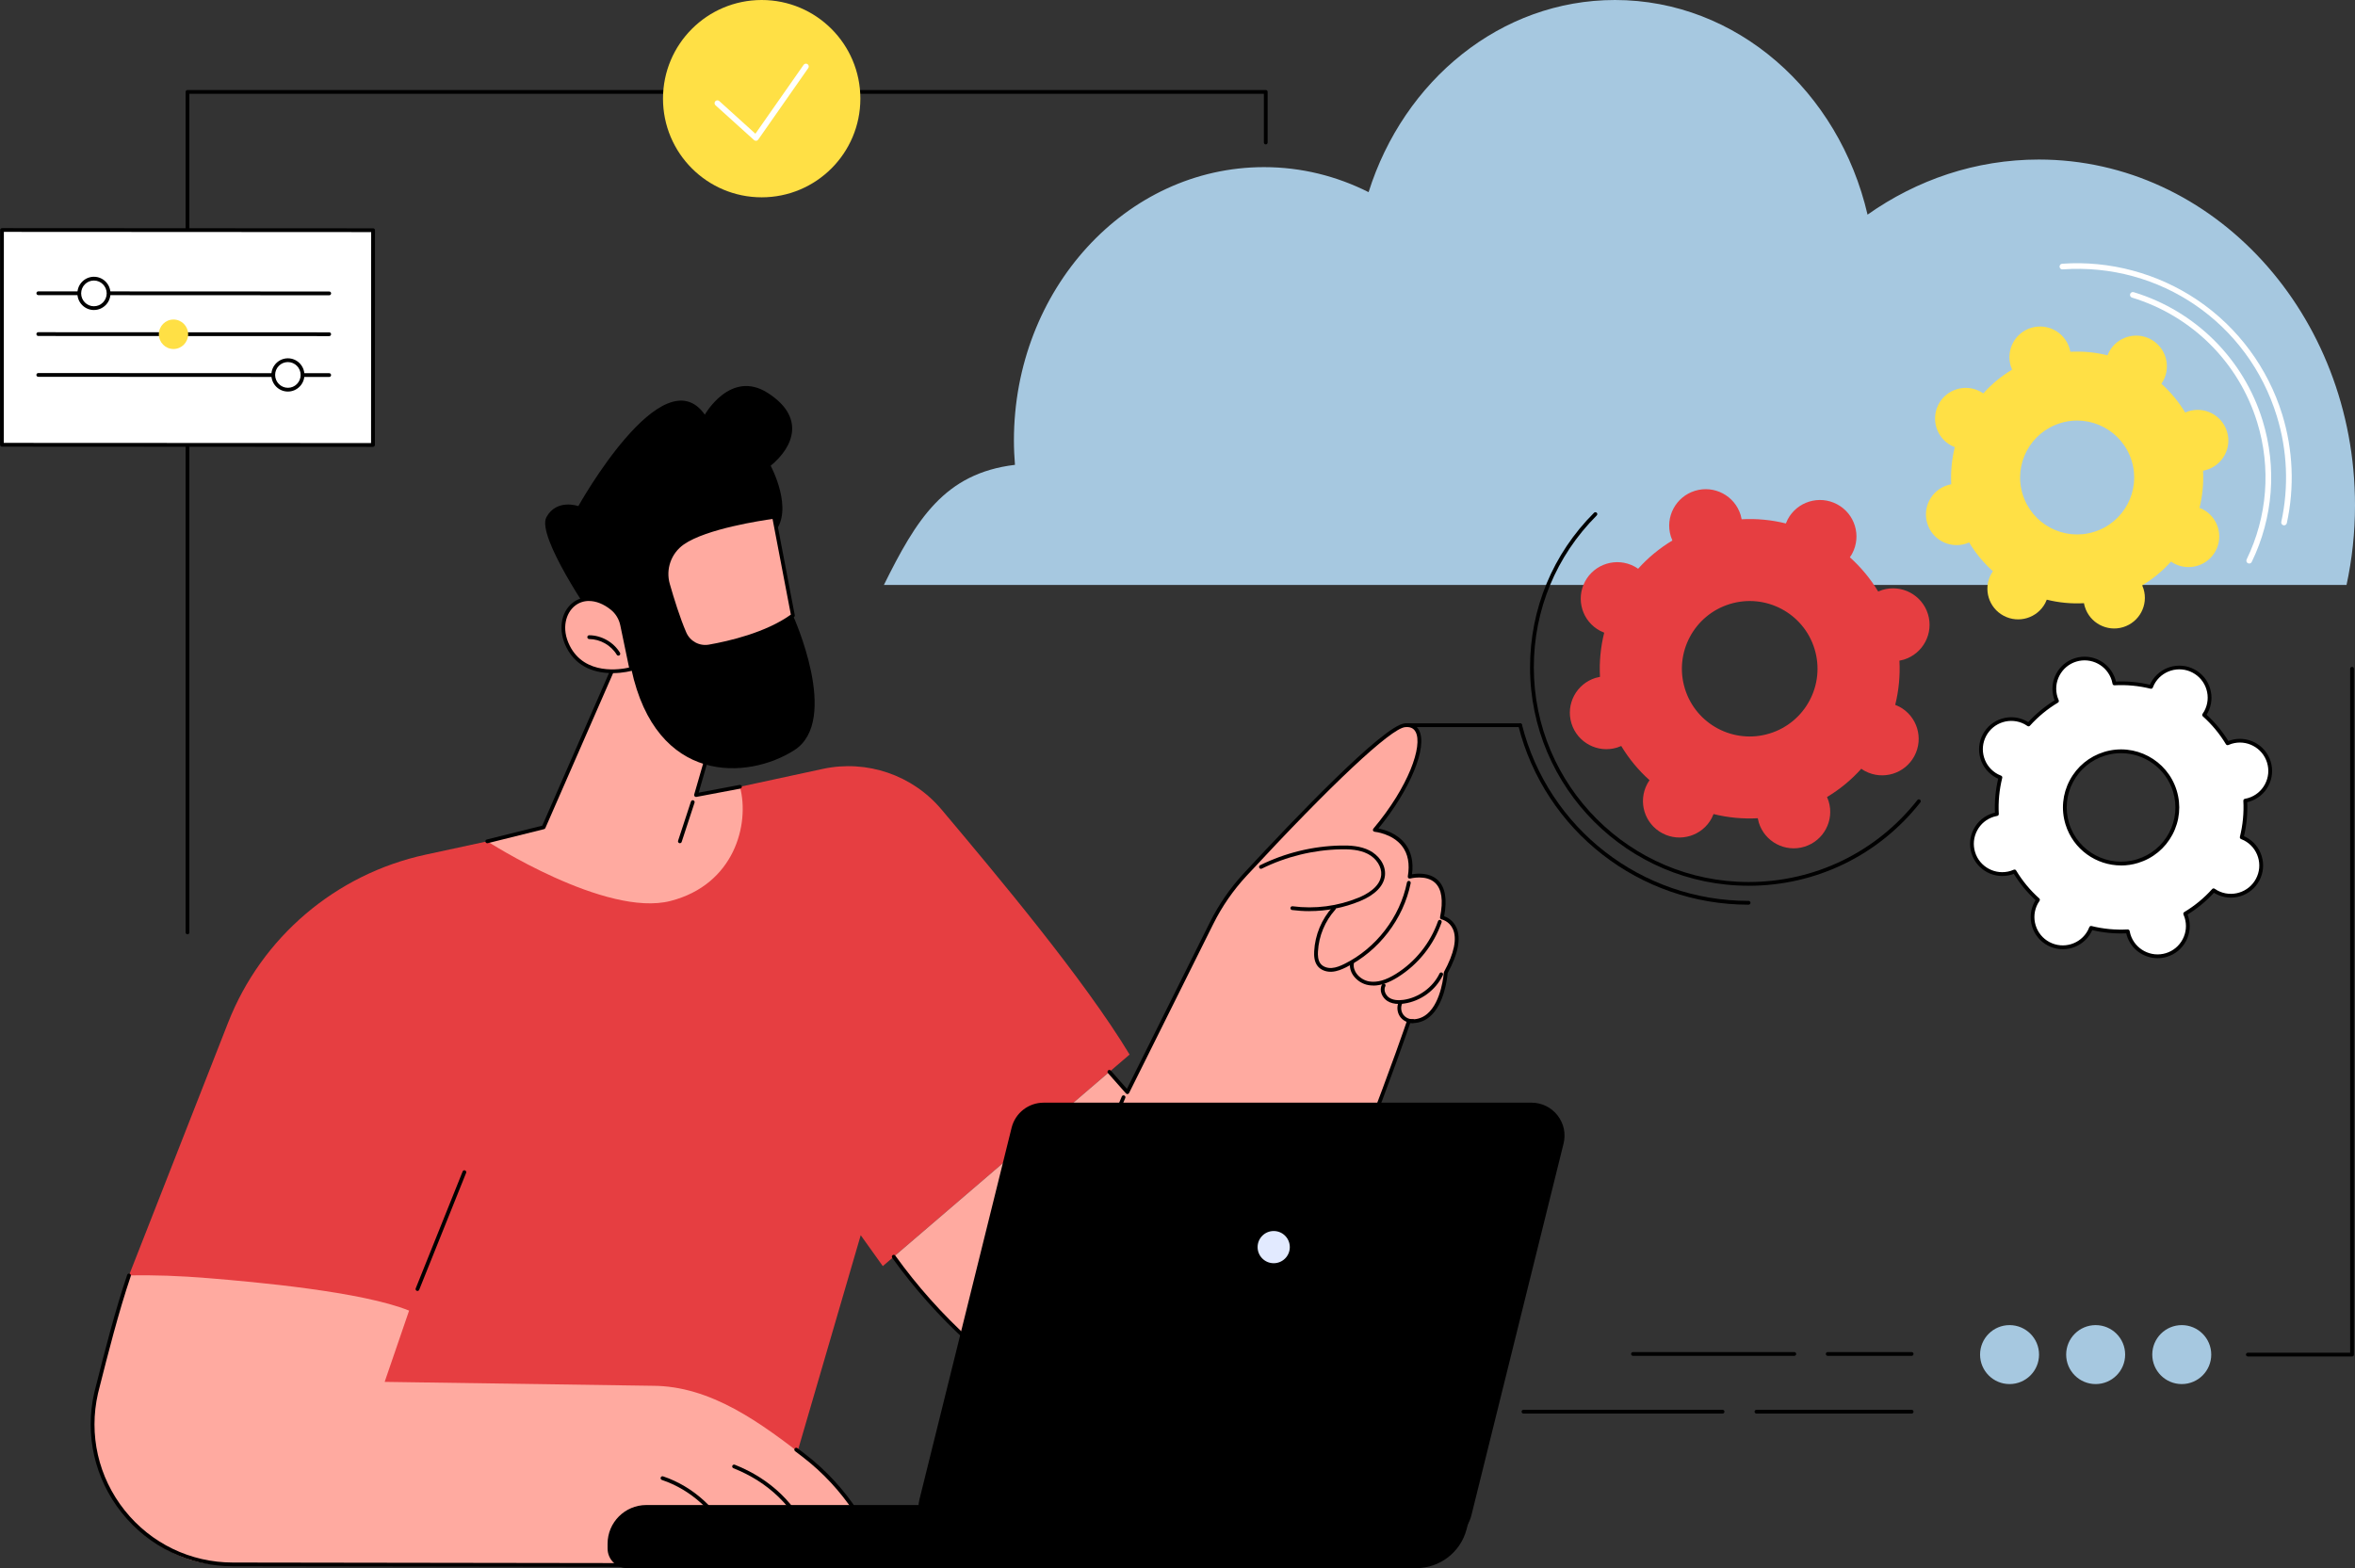 <?xml version="1.0" encoding="UTF-8"?><svg id="Layer_2" xmlns="http://www.w3.org/2000/svg" width="675.6" height="450" viewBox="0 0 675.6 450"><rect x="0" y="0" width="675.6" height="450" fill="#333333" stroke="none"/><defs><style>.cls-1{fill:#ffaaa0;}.cls-1,.cls-2,.cls-3,.cls-4,.cls-5,.cls-6,.cls-7{stroke-width:0px;}.cls-2{fill:#000;}.cls-3{fill:#a6c8e0;}.cls-4{fill:#e2eaff;}.cls-5{fill:#ffe045;}.cls-6{fill:#e63e41;}.cls-7{fill:#fff;}</style></defs><g id="Layer_1-2"><g id="Cloud_based_engine"><path class="cls-3" d="M253.57,167.86c9.28-18.73,17.33-32.05,37.6-34.47-.18-2.29-.3-4.6-.3-6.95,0-43.34,32.13-78.48,71.76-78.48,10.71,0,20.86,2.58,29.99,7.18C402.71,23.06,430.53,0,463.3,0c34.92,0,64.25,26.19,72.46,61.59,14.16-10,31.03-15.81,49.14-15.81,50.09,0,90.7,44.41,90.7,99.19,0,7.88-.84,15.54-2.43,22.89H253.57Z"/><path class="cls-7" d="M640.04,212.94c-.34.1-.67.23-.99.38-1.85-3.07-4.13-5.81-6.73-8.14.2-.29.39-.58.56-.9,2.25-4.23.63-9.48-3.6-11.73-4.24-2.24-9.49-.63-11.74,3.6-.17.32-.31.64-.43.96-3.39-.85-6.94-1.19-10.52-1-.06-.34-.14-.69-.24-1.03-1.41-4.58-6.27-7.15-10.85-5.74-4.59,1.41-7.16,6.26-5.75,10.84.1.34.23.67.38.99-3.08,1.85-5.82,4.12-8.15,6.73-.29-.2-.58-.39-.9-.55-4.24-2.24-9.49-.63-11.74,3.6-2.25,4.23-.63,9.48,3.6,11.73.32.17.64.31.96.43-.85,3.39-1.2,6.93-1,10.51-.34.06-.69.14-1.03.24-4.59,1.41-7.16,6.26-5.75,10.84,1.41,4.58,6.27,7.15,10.85,5.74.34-.1.67-.23.99-.38,1.85,3.07,4.13,5.81,6.73,8.14-.2.29-.39.58-.56.9-2.25,4.23-.63,9.48,3.6,11.73,4.24,2.24,9.49.63,11.74-3.6.17-.32.31-.64.43-.96,3.39.85,6.94,1.19,10.52,1,.06.34.14.69.24,1.03,1.41,4.58,6.27,7.15,10.85,5.74,4.59-1.41,7.16-6.26,5.75-10.84-.1-.34-.23-.67-.38-.99,3.08-1.85,5.82-4.12,8.15-6.73.29.2.58.39.9.55,4.24,2.24,9.49.63,11.74-3.6,2.25-4.23.63-9.48-3.6-11.73-.32-.17-.64-.31-.96-.43.85-3.39,1.2-6.93,1-10.51.34-.06.69-.14,1.03-.24,4.59-1.41,7.16-6.26,5.75-10.84-1.41-4.58-6.27-7.15-10.85-5.74ZM613.23,247.09c-8.52,2.61-17.54-2.16-20.15-10.67-2.61-8.5,2.17-17.52,10.69-20.13,8.52-2.61,17.54,2.16,20.15,10.67,2.61,8.5-2.17,17.52-10.69,20.13Z"/><path class="cls-2" d="M618.96,274.96c-3.95,0-7.61-2.55-8.82-6.51-.06-.2-.11-.4-.16-.62-3.29.14-6.56-.17-9.76-.92-.09.21-.18.4-.28.58-2.38,4.49-7.98,6.21-12.47,3.83-2.18-1.15-3.78-3.08-4.5-5.44-.72-2.35-.49-4.85.67-7.02.1-.18.2-.36.32-.55-2.42-2.22-4.51-4.75-6.24-7.55-.21.08-.41.15-.61.21-4.86,1.49-10.03-1.25-11.53-6.1-.72-2.35-.49-4.85.67-7.02,1.15-2.18,3.09-3.77,5.44-4.49.2-.06.4-.11.62-.16-.14-3.28.17-6.55.93-9.74-.21-.09-.4-.18-.58-.28-2.18-1.15-3.78-3.09-4.5-5.44-.72-2.35-.48-4.85.67-7.02,2.38-4.49,7.98-6.21,12.47-3.83.18.1.37.2.56.32,2.22-2.41,4.76-4.51,7.56-6.24-.08-.21-.15-.41-.21-.61-.72-2.35-.49-4.85.67-7.02,1.15-2.18,3.09-3.77,5.44-4.49,4.86-1.49,10.04,1.25,11.53,6.1.06.2.11.4.16.62,3.29-.14,6.56.17,9.76.92.09-.21.18-.4.28-.58,2.38-4.49,7.98-6.21,12.47-3.83,2.18,1.15,3.78,3.09,4.5,5.44.72,2.35.48,4.85-.67,7.02-.1.18-.2.36-.32.55,2.42,2.22,4.51,4.75,6.24,7.54.21-.08.41-.15.61-.21,4.86-1.49,10.04,1.25,11.53,6.1.72,2.35.49,4.85-.67,7.02-1.15,2.18-3.09,3.77-5.44,4.49-.19.06-.4.11-.62.16.14,3.28-.17,6.55-.93,9.75.21.09.4.18.58.28,2.18,1.15,3.78,3.09,4.5,5.44.72,2.35.48,4.85-.67,7.02-2.38,4.49-7.98,6.21-12.47,3.83-.18-.1-.37-.2-.56-.32-2.22,2.41-4.76,4.51-7.56,6.24.08.21.15.41.21.61.72,2.35.49,4.85-.67,7.02-1.15,2.18-3.09,3.77-5.44,4.49-.9.28-1.81.41-2.7.41ZM610.42,266.72c.26,0,.49.19.53.45.06.36.14.68.23.96,1.32,4.29,5.88,6.7,10.17,5.39,2.08-.64,3.78-2.05,4.8-3.97,1.02-1.92,1.23-4.12.59-6.2-.09-.29-.2-.58-.35-.93-.11-.25-.02-.54.22-.69,3-1.8,5.7-4.03,8.02-6.62.18-.2.49-.24.71-.08.3.21.58.38.84.52,3.97,2.1,8.91.58,11.01-3.38,1.02-1.92,1.23-4.12.59-6.19-.64-2.08-2.05-3.78-3.97-4.8-.27-.14-.55-.27-.9-.4-.26-.1-.4-.37-.33-.64.84-3.38,1.18-6.86.99-10.35-.02-.27.18-.52.45-.56.37-.07.68-.14.96-.23,2.08-.64,3.79-2.05,4.8-3.97,1.02-1.92,1.23-4.12.59-6.2-1.32-4.29-5.88-6.7-10.17-5.39-.29.09-.59.2-.93.35-.25.11-.54.02-.69-.22-1.8-2.99-4.03-5.69-6.63-8.01-.2-.18-.24-.49-.08-.71.21-.3.38-.58.52-.84,1.02-1.92,1.23-4.12.59-6.19-.64-2.08-2.05-3.78-3.97-4.8-3.97-2.1-8.91-.58-11.01,3.38-.14.26-.27.56-.4.9-.1.26-.37.4-.64.33-3.39-.84-6.87-1.17-10.36-.98-.28.03-.52-.18-.56-.45-.06-.36-.14-.68-.23-.96-1.32-4.29-5.88-6.7-10.17-5.39-2.08.64-3.78,2.05-4.8,3.97-1.02,1.92-1.23,4.12-.59,6.2.09.28.2.59.35.92.11.25.02.54-.22.69-3,1.8-5.7,4.03-8.03,6.62-.18.2-.49.24-.71.08-.3-.21-.58-.38-.84-.52-3.97-2.1-8.9-.58-11.01,3.38-1.02,1.92-1.23,4.12-.59,6.19.64,2.08,2.05,3.78,3.97,4.8.27.14.56.27.9.4.26.1.4.37.33.64-.84,3.38-1.18,6.87-.99,10.35.02.27-.18.52-.45.56-.37.07-.68.14-.96.23-2.08.64-3.79,2.05-4.8,3.97-1.02,1.92-1.23,4.12-.59,6.2,1.32,4.29,5.88,6.7,10.17,5.39.29-.09.58-.2.93-.35.25-.11.54-.02.68.22,1.8,2.99,4.03,5.69,6.63,8.01.2.18.24.49.08.71-.21.3-.38.58-.52.84-1.02,1.92-1.23,4.12-.59,6.19.64,2.08,2.05,3.78,3.97,4.8,3.97,2.1,8.91.59,11.01-3.38.14-.27.27-.55.41-.9.1-.26.37-.4.64-.33,3.38.84,6.87,1.17,10.36.98.01,0,.02,0,.03,0ZM640.04,212.94h0,0ZM608.5,248.35c-7.13,0-13.74-4.61-15.94-11.76-1.31-4.25-.88-8.76,1.21-12.69,2.09-3.93,5.58-6.81,9.84-8.12,8.78-2.7,18.13,2.25,20.83,11.03,1.31,4.25.88,8.76-1.21,12.69-2.09,3.93-5.58,6.81-9.84,8.12-1.63.5-3.27.74-4.89.74ZM608.49,216.13c-1.51,0-3.05.22-4.57.69-3.98,1.22-7.25,3.92-9.2,7.59-1.95,3.67-2.35,7.89-1.13,11.86,2.52,8.21,11.26,12.83,19.47,10.31,3.98-1.22,7.25-3.92,9.2-7.59,1.95-3.67,2.35-7.89,1.13-11.86-2.06-6.69-8.24-11-14.9-11Z"/><path class="cls-6" d="M540,169.29c-.41.13-.81.28-1.19.45-2.23-3.71-4.98-7-8.12-9.82.24-.34.47-.7.67-1.08,2.71-5.11.76-11.44-4.35-14.14-5.11-2.71-11.45-.76-14.16,4.35-.2.38-.37.77-.52,1.16-4.09-1.02-8.37-1.44-12.69-1.2-.07-.41-.17-.83-.29-1.24-1.7-5.52-7.56-8.63-13.09-6.93-5.53,1.7-8.64,7.55-6.94,13.07.13.41.28.81.45,1.19-3.71,2.23-7.01,4.97-9.83,8.11-.34-.24-.7-.47-1.08-.67-5.11-2.71-11.45-.76-14.16,4.35s-.76,11.44,4.35,14.14c.38.2.77.37,1.16.52-1.02,4.09-1.44,8.36-1.21,12.68-.41.07-.83.17-1.24.29-5.53,1.7-8.64,7.55-6.94,13.07,1.7,5.52,7.56,8.63,13.09,6.93.41-.13.81-.28,1.19-.45,2.23,3.71,4.98,7,8.12,9.82-.24.34-.47.7-.67,1.08-2.71,5.11-.76,11.44,4.35,14.14,5.11,2.71,11.45.76,14.16-4.35.2-.38.37-.77.52-1.16,4.09,1.02,8.37,1.44,12.69,1.2.07.41.17.83.29,1.24,1.7,5.52,7.56,8.63,13.09,6.93s8.64-7.55,6.94-13.07c-.13-.41-.28-.81-.45-1.19,3.71-2.23,7.01-4.97,9.83-8.11.34.24.7.47,1.08.67,5.11,2.71,11.45.76,14.16-4.35,2.71-5.11.76-11.44-4.35-14.14-.38-.2-.77-.37-1.16-.52,1.02-4.09,1.44-8.36,1.21-12.68.41-.07.83-.17,1.24-.29,5.53-1.7,8.64-7.55,6.94-13.07-1.7-5.52-7.56-8.63-13.09-6.93ZM507.66,210.48c-10.27,3.15-21.15-2.61-24.3-12.87-3.15-10.26,2.62-21.13,12.89-24.28,10.27-3.15,21.15,2.61,24.3,12.87,3.15,10.26-2.62,21.13-12.89,24.28Z"/><path class="cls-2" d="M501.64,254.17c-34.57,0-62.7-28.13-62.7-62.7,0-16.75,6.52-32.49,18.36-44.33.21-.21.55-.21.77,0s.21.55,0,.77c-11.64,11.64-18.05,27.11-18.05,43.57,0,33.97,27.64,61.62,61.61,61.62,19,0,36.65-8.57,48.43-23.52.18-.23.53-.28.76-.09.24.19.28.53.09.76-11.98,15.21-29.94,23.93-49.28,23.93Z"/><path class="cls-2" d="M501.64,259.61c-31.25,0-58.42-21.13-66.07-51.38-.07-.29.1-.59.39-.66.29-.07.59.1.66.39,7.53,29.77,34.27,50.56,65.02,50.56.3,0,.54.24.54.54s-.24.54-.54.54Z"/><path class="cls-2" d="M436.09,208.64h-32.72c-.3,0-.54-.24-.54-.54s.24-.54.54-.54h32.72c.3,0,.54.24.54.54s-.24.54-.54.54Z"/><path class="cls-5" d="M627.88,118c-.35.11-.68.24-1,.38-1.88-3.12-4.19-5.89-6.83-8.25.2-.29.39-.59.56-.91,2.28-4.29.64-9.62-3.66-11.89-4.3-2.27-9.63-.64-11.91,3.65-.17.32-.31.65-.44.98-3.44-.86-7.03-1.21-10.67-1.01-.06-.35-.14-.7-.25-1.04-1.43-4.64-6.35-7.25-11-5.83-4.65,1.43-7.26,6.35-5.83,10.99.11.35.24.68.38,1-3.12,1.87-5.9,4.18-8.26,6.82-.29-.2-.59-.39-.91-.56-4.3-2.27-9.63-.64-11.91,3.65-2.28,4.29-.64,9.62,3.66,11.89.32.17.65.31.98.44-.86,3.44-1.21,7.03-1.02,10.66-.35.06-.7.14-1.04.25-4.65,1.43-7.26,6.35-5.83,10.99,1.43,4.64,6.35,7.25,11,5.83.35-.11.68-.24,1-.38,1.88,3.12,4.19,5.89,6.83,8.25-.2.29-.39.59-.56.91-2.28,4.29-.64,9.62,3.66,11.89,4.3,2.27,9.63.64,11.91-3.65.17-.32.31-.65.44-.98,3.44.86,7.03,1.21,10.67,1.01.06.35.14.7.25,1.04,1.43,4.64,6.35,7.25,11,5.83,4.65-1.43,7.26-6.35,5.83-10.99-.11-.35-.24-.68-.38-1,3.12-1.87,5.9-4.18,8.26-6.82.29.2.59.39.91.56,4.3,2.27,9.63.64,11.91-3.65,2.28-4.29.64-9.62-3.66-11.89-.32-.17-.65-.31-.98-.44.86-3.44,1.21-7.03,1.02-10.66.35-.06.7-.14,1.04-.25,4.65-1.43,7.26-6.35,5.83-10.99s-6.35-7.25-11-5.83ZM600.69,152.64c-8.64,2.65-17.78-2.19-20.44-10.82-2.65-8.62,2.2-17.76,10.84-20.41,8.64-2.65,17.78,2.19,20.44,10.82,2.65,8.62-2.2,17.76-10.84,20.41Z"/><path class="cls-7" d="M645.24,161.71c-.12,0-.24-.03-.35-.08-.4-.2-.57-.68-.38-1.09,5.97-12.3,7.05-26.28,3.03-39.36-5.27-17.16-18.7-30.53-35.91-35.78-.43-.13-.67-.59-.54-1.02.13-.43.59-.67,1.02-.54,17.73,5.4,31.56,19.18,36.99,36.86,4.14,13.47,3.03,27.87-3.12,40.55-.14.29-.43.46-.73.46Z"/><path class="cls-7" d="M655.24,150.75c-.06,0-.12,0-.17-.02-.44-.1-.72-.53-.62-.97,2.19-9.99,1.75-20.48-1.27-30.32-8.24-26.8-33.51-44.12-61.47-42.14-.44.04-.84-.3-.87-.75-.03-.45.31-.84.75-.87,13.65-.97,27.44,2.74,38.83,10.44,11.57,7.82,20.2,19.48,24.31,32.84,3.11,10.11,3.56,20.88,1.31,31.15-.08.38-.42.64-.79.64Z"/><path class="cls-6" d="M246.92,354.46l-22.36,76.61-160.75-15.34,3.96-46.83-31.68-.59,29.34-74.84c9.62-24.55,30.89-42.64,56.66-48.22,35.2-7.61,84.65-18.3,113.96-24.61,12.64-2.72,25.74,1.76,34.06,11.66,15.81,18.8,40.77,48.51,53.95,70.31l-70.8,60.71-6.33-8.86Z"/><path class="cls-2" d="M119.76,370.45c-.07,0-.14-.01-.2-.04-.28-.11-.41-.43-.3-.7l13.46-33.55c.11-.28.43-.42.7-.3.28.11.41.43.3.7l-13.46,33.55c-.08.21-.29.34-.5.34Z"/><path class="cls-1" d="M413.64,263.3c3.09-15.11-9.24-11.71-9.24-11.71,2.12-12.39-10-13.44-10-13.44,12.98-15.45,16.51-30.87,8.6-30.01-6.1.66-33.56,29.63-45.78,42.83-3.87,4.18-7.12,8.88-9.66,13.98l-24.14,48.48-5.17-5.84-61.85,53.04c14.71,20.49,32.51,34.51,48.14,43.87,21.31,12.76,48.93,4.87,60.38-17.17,21.02-40.47,39.26-94.32,39.26-94.32,9.58,1.07,10.57-13.89,10.57-13.89,7.66-14.03-1.1-15.82-1.1-15.82Z"/><path class="cls-2" d="M326.53,411.18c-7.76,0-15.4-2.1-22.27-6.22-19.43-11.64-35.68-26.45-48.3-44.02-.17-.24-.12-.58.12-.76.24-.18.58-.12.76.12,12.54,17.45,28.68,32.17,47.98,43.72,10.15,6.08,22.01,7.65,33.4,4.43,11.42-3.24,20.73-10.83,26.22-21.38,20.76-39.97,39.05-93.71,39.23-94.25.08-.24.32-.39.57-.36,1.98.22,3.72-.28,5.17-1.5,4.2-3.51,4.79-11.8,4.8-11.89,0-.08.03-.15.07-.22,2.9-5.31,3.77-9.55,2.51-12.28-1.04-2.26-3.16-2.73-3.25-2.75-.29-.06-.48-.35-.42-.64.97-4.75.49-8.06-1.42-9.85-2.61-2.44-7.1-1.24-7.15-1.23-.18.05-.37,0-.51-.12-.14-.12-.2-.31-.17-.49.61-3.56.06-6.49-1.64-8.69-2.8-3.63-7.83-4.11-7.88-4.12-.2-.02-.38-.15-.45-.33-.08-.19-.04-.4.09-.56,10.18-12.11,14.22-23.84,12.12-27.77-.57-1.07-1.57-1.52-3.05-1.36-4.13.45-21.12,16.39-45.44,42.66-3.84,4.14-7.06,8.8-9.57,13.85l-24.14,48.48c-.08.16-.24.27-.41.3-.18.03-.36-.04-.48-.18l-5.17-5.84c-.2-.22-.18-.57.05-.77.22-.2.57-.18.77.05l4.63,5.24,23.78-47.76c2.56-5.14,5.84-9.89,9.75-14.11,14.61-15.78,40.02-42.35,46.12-43,2.43-.26,3.58.9,4.13,1.93,2.58,4.83-2.52,17.12-11.63,28.23,1.73.33,5.32,1.36,7.66,4.38,1.77,2.29,2.43,5.23,1.97,8.76,1.56-.27,5.03-.55,7.38,1.65,2.14,2,2.76,5.49,1.84,10.38.85.3,2.53,1.14,3.48,3.18,1.43,3.07.59,7.51-2.48,13.17-.09,1.11-.86,8.92-5.18,12.53-1.58,1.32-3.44,1.92-5.55,1.78-1.73,5.04-19.32,55.79-39.16,93.99-5.62,10.82-15.17,18.61-26.88,21.93-3.97,1.12-7.99,1.68-11.98,1.68Z"/><path class="cls-2" d="M311.8,340.33c-.07,0-.14-.01-.21-.04-.28-.12-.41-.43-.29-.71l10.52-24.93c.12-.28.43-.41.71-.29.28.12.41.43.29.71l-10.52,24.93c-.09.21-.29.33-.5.33Z"/><path class="cls-2" d="M375.63,261.46c-1.65,0-3.31-.11-4.96-.32-.3-.04-.51-.31-.47-.61.04-.3.31-.51.61-.47,6.42.84,12.97-.01,18.96-2.48,2.28-.94,6.16-3.04,6.47-6.52.2-2.28-1.37-4.75-3.83-6.02-2.42-1.25-5.27-1.37-7.74-1.32-7.83.15-15.67,2.07-22.69,5.54-.27.13-.59.02-.73-.25-.13-.27-.02-.59.25-.73,7.16-3.54,15.16-5.5,23.15-5.65,2.6-.05,5.62.08,8.26,1.44,2.4,1.24,4.69,3.9,4.41,7.08-.27,3-2.8,5.63-7.14,7.42-4.62,1.91-9.57,2.88-14.55,2.88Z"/><path class="cls-2" d="M381.74,278.86c-1.54,0-2.92-.6-3.74-1.64-1.02-1.29-1.05-3.04-.99-4.25.25-4.69,2.12-9.19,5.27-12.68.2-.22.54-.24.77-.04.22.2.24.54.04.77-2.98,3.3-4.75,7.57-4.99,12.01-.06,1.03-.04,2.52.75,3.52.66.83,1.87,1.3,3.18,1.22,1.29-.08,2.57-.63,3.64-1.16,9.09-4.49,15.97-13.45,17.96-23.39.06-.29.35-.49.64-.43.29.06.48.34.43.64-2.06,10.26-9.16,19.51-18.55,24.15-1.17.58-2.57,1.18-4.06,1.27-.12,0-.24.01-.35.01Z"/><path class="cls-2" d="M393.98,282.8c-.44,0-.88-.03-1.31-.1-1.73-.27-3.37-1.29-4.4-2.72-.83-1.15-1.16-2.49-.95-3.75.05-.29.33-.49.63-.44.29.05.49.33.44.63-.21,1.25.3,2.29.76,2.94.85,1.18,2.26,2.06,3.69,2.28,2.23.35,4.73-.36,7.62-2.17,5.61-3.51,9.89-8.89,12.08-15.14.1-.28.41-.43.69-.33.28.1.43.41.33.69-2.26,6.48-6.71,12.05-12.53,15.7-2.59,1.63-4.92,2.43-7.06,2.43Z"/><path class="cls-2" d="M401.31,288.09c-1.32,0-2.44-.29-3.34-.87-1.44-.93-2.43-3-1.5-4.71.14-.26.47-.36.73-.22.26.14.36.47.22.73-.6,1.12.12,2.63,1.14,3.29,1,.64,2.38.85,4.11.6,4.35-.63,8.4-3.59,10.3-7.56.13-.27.45-.38.72-.25.27.13.38.45.25.72-2.09,4.35-6.35,7.47-11.13,8.16-.53.08-1.03.11-1.51.11Z"/><path class="cls-2" d="M405.15,293.55c-1.39,0-2.76-.72-3.54-1.87-.82-1.21-.95-2.84-.35-4.16.12-.27.45-.39.72-.27.27.12.39.45.27.72-.45.99-.35,2.2.26,3.1.61.9,1.71,1.45,2.79,1.39.29-.02.55.22.57.52.01.3-.22.55-.52.57-.06,0-.13,0-.19,0Z"/><path class="cls-1" d="M253.25,448.92H64.31c-21.2.84-42.5-23.84-37.08-47.48,1.66-6.4,2.9-11.53,3.71-15,1.47-6.23,2.55-11.26,5.16-18.13.37-.97.69-1.77.9-2.31,7.01-.17,14.68.11,22.91.79,13.16,1.08,43.8,3.8,57.45,9.3l-7.01,20.45,76.78,1.12c16.83,0,31.18,10.67,44.46,21.02,9,7.02,17.5,16.83,21.66,30.25Z"/><path class="cls-2" d="M253.25,449.73h0l-186.43-.27c-12.49,0-24.12-5.6-31.9-15.37-7.78-9.77-10.65-22.35-7.86-34.53l.47-1.84c2.29-9.08,5.43-21.51,8.96-31.9.1-.28.41-.44.69-.34.28.1.44.4.34.69-3.51,10.35-6.65,22.76-8.94,31.82l-.46,1.83c-2.71,11.84.08,24.09,7.66,33.6,7.58,9.51,18.89,14.96,31.05,14.96l185.66.27c-3.25-8.82-9.75-21.07-22.48-30.77l-1.92-1.46c-.24-.18-.28-.52-.1-.76.18-.24.52-.28.76-.1l1.92,1.46c13.3,10.13,19.9,22.99,23.1,32,.06.17.03.35-.07.49s-.27.23-.44.23Z"/><path class="cls-2" d="M232.14,442.24c-.21,0-.42-.13-.5-.34-3.86-9.49-11.21-16.6-21.25-20.59-.28-.11-.41-.43-.3-.7.11-.28.43-.41.7-.3,10.32,4.09,17.88,11.42,21.85,21.19.11.28-.02.59-.3.71-.07.03-.14.04-.2.04Z"/><path class="cls-2" d="M209.35,442.24c-.21,0-.41-.12-.5-.32-3.57-8.01-10.66-14.45-18.97-17.24-.28-.1-.44-.4-.34-.69.1-.28.4-.44.69-.34,8.59,2.88,15.92,9.55,19.61,17.83.12.27,0,.59-.27.72-.07.03-.15.05-.22.05Z"/><path class="cls-2" d="M406.29,450h-226.33c-3.12,0-5.66-2.53-5.66-5.66v-1.33c0-6.15,4.98-11.13,11.13-11.13h237.17l-1.9,7.07c-1.75,6.51-7.66,11.04-14.41,11.04Z"/><path class="cls-2" d="M412.91,441.8h-139.96c-5.98,0-10.37-5.61-8.93-11.41l26.45-106.71c1.02-4.1,4.7-6.99,8.93-6.99h139.96c5.98,0,10.37,5.61,8.93,11.41l-26.45,106.71c-1.02,4.1-4.7,6.99-8.93,6.99Z"/><path class="cls-2" d="M412.91,442.07h-139.96c-2.93,0-5.65-1.32-7.46-3.64-1.81-2.31-2.44-5.27-1.73-8.11l26.45-106.71c1.05-4.23,4.83-7.19,9.19-7.19h139.96c2.93,0,5.65,1.32,7.46,3.64,1.81,2.31,2.44,5.27,1.73,8.11l-26.45,106.71c-1.05,4.23-4.83,7.19-9.19,7.19ZM299.4,316.96c-4.11,0-7.68,2.79-8.67,6.78l-26.45,106.71c-.67,2.68-.07,5.47,1.63,7.65,1.7,2.18,4.27,3.43,7.03,3.43h139.96c4.11,0,7.68-2.79,8.67-6.78l26.45-106.71c.67-2.68.07-5.47-1.63-7.65-1.7-2.18-4.27-3.43-7.03-3.43h-139.96Z"/><path class="cls-4" d="M370.02,357.87c0,2.55-2.07,4.62-4.62,4.62s-4.62-2.07-4.62-4.62,2.07-4.62,4.62-4.62,4.62,2.07,4.62,4.62Z"/><path class="cls-1" d="M176.09,191.37l-20.12,46.02-16.18,4.03s33.91,21.93,52.59,17.11c18.25-4.71,22.76-21.96,19.9-32.77l-12.6,2.38,5.27-18.26s-9.08-29.85-28.87-18.51Z"/><path class="cls-2" d="M139.79,241.97c-.24,0-.46-.16-.53-.41-.07-.29.1-.59.39-.66l15.92-3.97,20.01-45.78c.05-.11.13-.2.23-.25,4.95-2.84,9.69-3.4,14.09-1.65,10.5,4.16,15.36,19.81,15.57,20.47.03.1.03.21,0,.31l-5.03,17.42,11.73-2.21c.29-.05.58.14.63.43.06.29-.14.58-.43.63l-12.6,2.38c-.18.04-.38-.03-.5-.17-.13-.14-.17-.33-.12-.52l5.23-18.1c-.53-1.63-5.4-15.87-14.88-19.63-4.03-1.6-8.4-1.09-13,1.5l-20.05,45.86c-.07.15-.2.27-.37.31l-16.18,4.03s-.09.02-.13.02Z"/><path class="cls-2" d="M195.05,241.97c-.06,0-.11,0-.17-.03-.28-.09-.44-.4-.35-.68l3.69-11.26c.09-.28.4-.44.68-.35.28.09.44.4.35.68l-3.69,11.26c-.07.23-.29.37-.52.37Z"/><path class="cls-2" d="M170.11,177.37s-16.3-23.53-13.36-28.95c2.93-5.41,9.17-3.19,9.17-3.19,0,0,24.18-43.44,36.28-26.24,0,0,7.35-13.06,18.03-6.25,10.68,6.81,7.71,15.27.86,20.91,0,0,6.9,12.78.94,19.26-5.96,6.47.86,21.88,5.45,23.7,0,0,13.75,30.12.39,38.66-13.36,8.54-39.62,10-46.76-23.32l-11-14.58Z"/><path class="cls-1" d="M178.49,179.33l2.62,12.62s-13.02,3.81-18.16-6.45c-4.71-9.41,3.69-18.12,12.6-10.98,1.51,1.21,2.54,2.92,2.93,4.82Z"/><path class="cls-2" d="M175.69,193.16c-4.35,0-10.15-1.29-13.22-7.42-2.37-4.74-1.66-9.97,1.74-12.71,2.49-2.02,6.88-2.8,11.69,1.06,1.59,1.28,2.7,3.1,3.13,5.13l2.62,12.62c.06.28-.11.55-.38.63-.06.02-2.44.69-5.57.69ZM168.97,172.45c-1.5,0-2.9.47-4.09,1.43-2.45,1.98-3.95,6.39-1.45,11.38,4.33,8.65,14.67,6.84,17.04,6.3l-2.52-12.11c-.37-1.79-1.34-3.39-2.74-4.5-2.06-1.65-4.24-2.49-6.24-2.49Z"/><path class="cls-2" d="M177.4,188.15c-.18,0-.36-.09-.46-.26-1.63-2.72-4.74-4.49-7.91-4.51-.3,0-.54-.25-.54-.55,0-.3.24-.54.54-.54h0c3.54.02,7.01,2,8.83,5.03.15.26.07.59-.18.74-.09.05-.18.08-.28.08Z"/><path class="cls-1" d="M222.06,148.32s-18.92,2.38-26.22,7.48c-3.81,2.66-5.5,7.44-4.22,11.91,1.28,4.49,3,9.97,4.76,14,1.2,2.75,4.13,4.32,7.08,3.81,6.06-1.06,16.77-3.57,24.02-8.9l-5.41-28.3Z"/><path class="cls-2" d="M202.33,186.16c-2.77,0-5.31-1.62-6.45-4.23-1.83-4.2-3.61-9.97-4.78-14.07-1.34-4.69.44-9.71,4.43-12.5,7.32-5.12,25.68-7.48,26.46-7.58.29-.03.55.16.6.44l5.41,28.3c.04.2-.04.41-.21.54-7.39,5.44-18.36,7.97-24.24,9-.41.07-.82.11-1.23.11ZM221.63,148.92c-3.04.42-19.03,2.81-25.47,7.32-3.61,2.53-5.23,7.08-4.01,11.32,1.16,4.07,2.93,9.79,4.73,13.93,1.1,2.53,3.77,3.97,6.49,3.49,5.71-1,16.3-3.44,23.51-8.61l-5.25-27.45Z"/><path class="cls-2" d="M53.79,268.11c-.3,0-.54-.24-.54-.54V26.37c0-.3.24-.54.54-.54h309.33c.3,0,.54.24.54.54v14.53c0,.3-.24.54-.54.54s-.54-.24-.54-.54v-13.98H54.33v240.66c0,.3-.24.54-.54.54Z"/><circle class="cls-5" cx="218.51" cy="28.31" r="28.31"/><path class="cls-7" d="M216.86,40.4c-.2,0-.4-.07-.55-.21l-11.05-9.98c-.33-.3-.36-.82-.06-1.15.3-.33.82-.36,1.15-.06l10.36,9.37,13.83-19.76c.26-.37.76-.46,1.13-.2.37.26.46.76.2,1.13l-14.35,20.52c-.13.19-.34.32-.58.34-.03,0-.06,0-.09,0Z"/><rect class="cls-7" x=".56" y="66.04" width="106.45" height="61.62"/><path class="cls-2" d="M107,128.23h0l-106.45-.06c-.14,0-.28-.06-.38-.16-.1-.1-.16-.24-.16-.38l.03-61.63c0-.14.06-.28.16-.38.1-.1.24-.16.38-.16l106.46.06c.3,0,.54.24.54.54l-.03,61.62c0,.3-.24.54-.54.54ZM1.08,127.09l105.37.05.03-60.54-105.37-.06-.03,60.54Z"/><path class="cls-2" d="M94.45,84.73h0l-83.46-.04c-.3,0-.54-.24-.54-.54,0-.3.24-.54.54-.54h0l83.46.04c.3,0,.54.24.54.54s-.24.54-.54.54Z"/><path class="cls-2" d="M94.44,96.45h0l-83.46-.04c-.3,0-.54-.24-.54-.54,0-.3.24-.54.54-.54h0l83.46.04c.3,0,.54.24.54.54s-.24.54-.54.54Z"/><path class="cls-2" d="M94.44,108.17h0l-83.46-.04c-.3,0-.54-.24-.54-.54,0-.3.24-.54.54-.54h0l83.46.04c.3,0,.54.24.54.54s-.24.54-.54.54Z"/><ellipse class="cls-7" cx="26.94" cy="84.18" rx="4.2" ry="4.23"/><path class="cls-2" d="M26.94,88.96h0c-2.62,0-4.74-2.14-4.74-4.77,0-2.63,2.13-4.77,4.75-4.77h0c2.62,0,4.74,2.14,4.74,4.77h0c0,1.27-.49,2.47-1.39,3.37-.9.9-2.09,1.4-3.35,1.4ZM26.94,80.5c-2.02,0-3.66,1.65-3.66,3.69,0,2.03,1.64,3.69,3.66,3.69h0c.98,0,1.89-.38,2.59-1.08.69-.7,1.07-1.62,1.08-2.61,0-2.03-1.64-3.69-3.66-3.69h0ZM31.14,84.19h0,0Z"/><ellipse class="cls-5" cx="49.77" cy="95.92" rx="4.2" ry="4.23"/><ellipse class="cls-7" cx="82.59" cy="107.59" rx="4.2" ry="4.23"/><path class="cls-2" d="M82.59,112.36h0c-2.62,0-4.74-2.14-4.74-4.77,0-1.27.49-2.47,1.39-3.37.9-.9,2.09-1.4,3.35-1.4h0c2.62,0,4.74,2.14,4.74,4.77h-.54.54c0,1.27-.49,2.47-1.39,3.37-.9.9-2.09,1.4-3.35,1.4ZM82.59,103.9c-.98,0-1.9.38-2.59,1.08-.69.7-1.07,1.62-1.07,2.61,0,2.03,1.64,3.69,3.66,3.69h0c.98,0,1.9-.38,2.59-1.08.69-.7,1.07-1.62,1.07-2.61,0-2.03-1.64-3.69-3.66-3.69h0Z"/><circle class="cls-3" cx="625.9" cy="388.71" r="8.46"/><circle class="cls-3" cx="601.2" cy="388.71" r="8.46"/><circle class="cls-3" cx="576.5" cy="388.71" r="8.46"/><path class="cls-2" d="M674.75,389.25h-29.89c-.3,0-.54-.24-.54-.54s.24-.54.54-.54h29.35v-196.26c0-.3.24-.54.54-.54s.54.24.54.54v196.81c0,.3-.24.54-.54.54Z"/><path class="cls-2" d="M514.75,389.07h-46.28c-.3,0-.54-.24-.54-.54s.24-.54.54-.54h46.28c.3,0,.54.24.54.54s-.24.54-.54.54Z"/><path class="cls-2" d="M548.41,389.07h-24.08c-.3,0-.54-.24-.54-.54s.24-.54.54-.54h24.08c.3,0,.54.24.54.54s-.24.54-.54.54Z"/><path class="cls-2" d="M494.17,405.63h-57.12c-.3,0-.54-.24-.54-.54s.24-.54.54-.54h57.12c.3,0,.54.24.54.54s-.24.54-.54.54Z"/><path class="cls-2" d="M548.41,405.63h-44.52c-.3,0-.54-.24-.54-.54s.24-.54.54-.54h44.52c.3,0,.54.24.54.54s-.24.54-.54.54Z"/></g></g></svg>